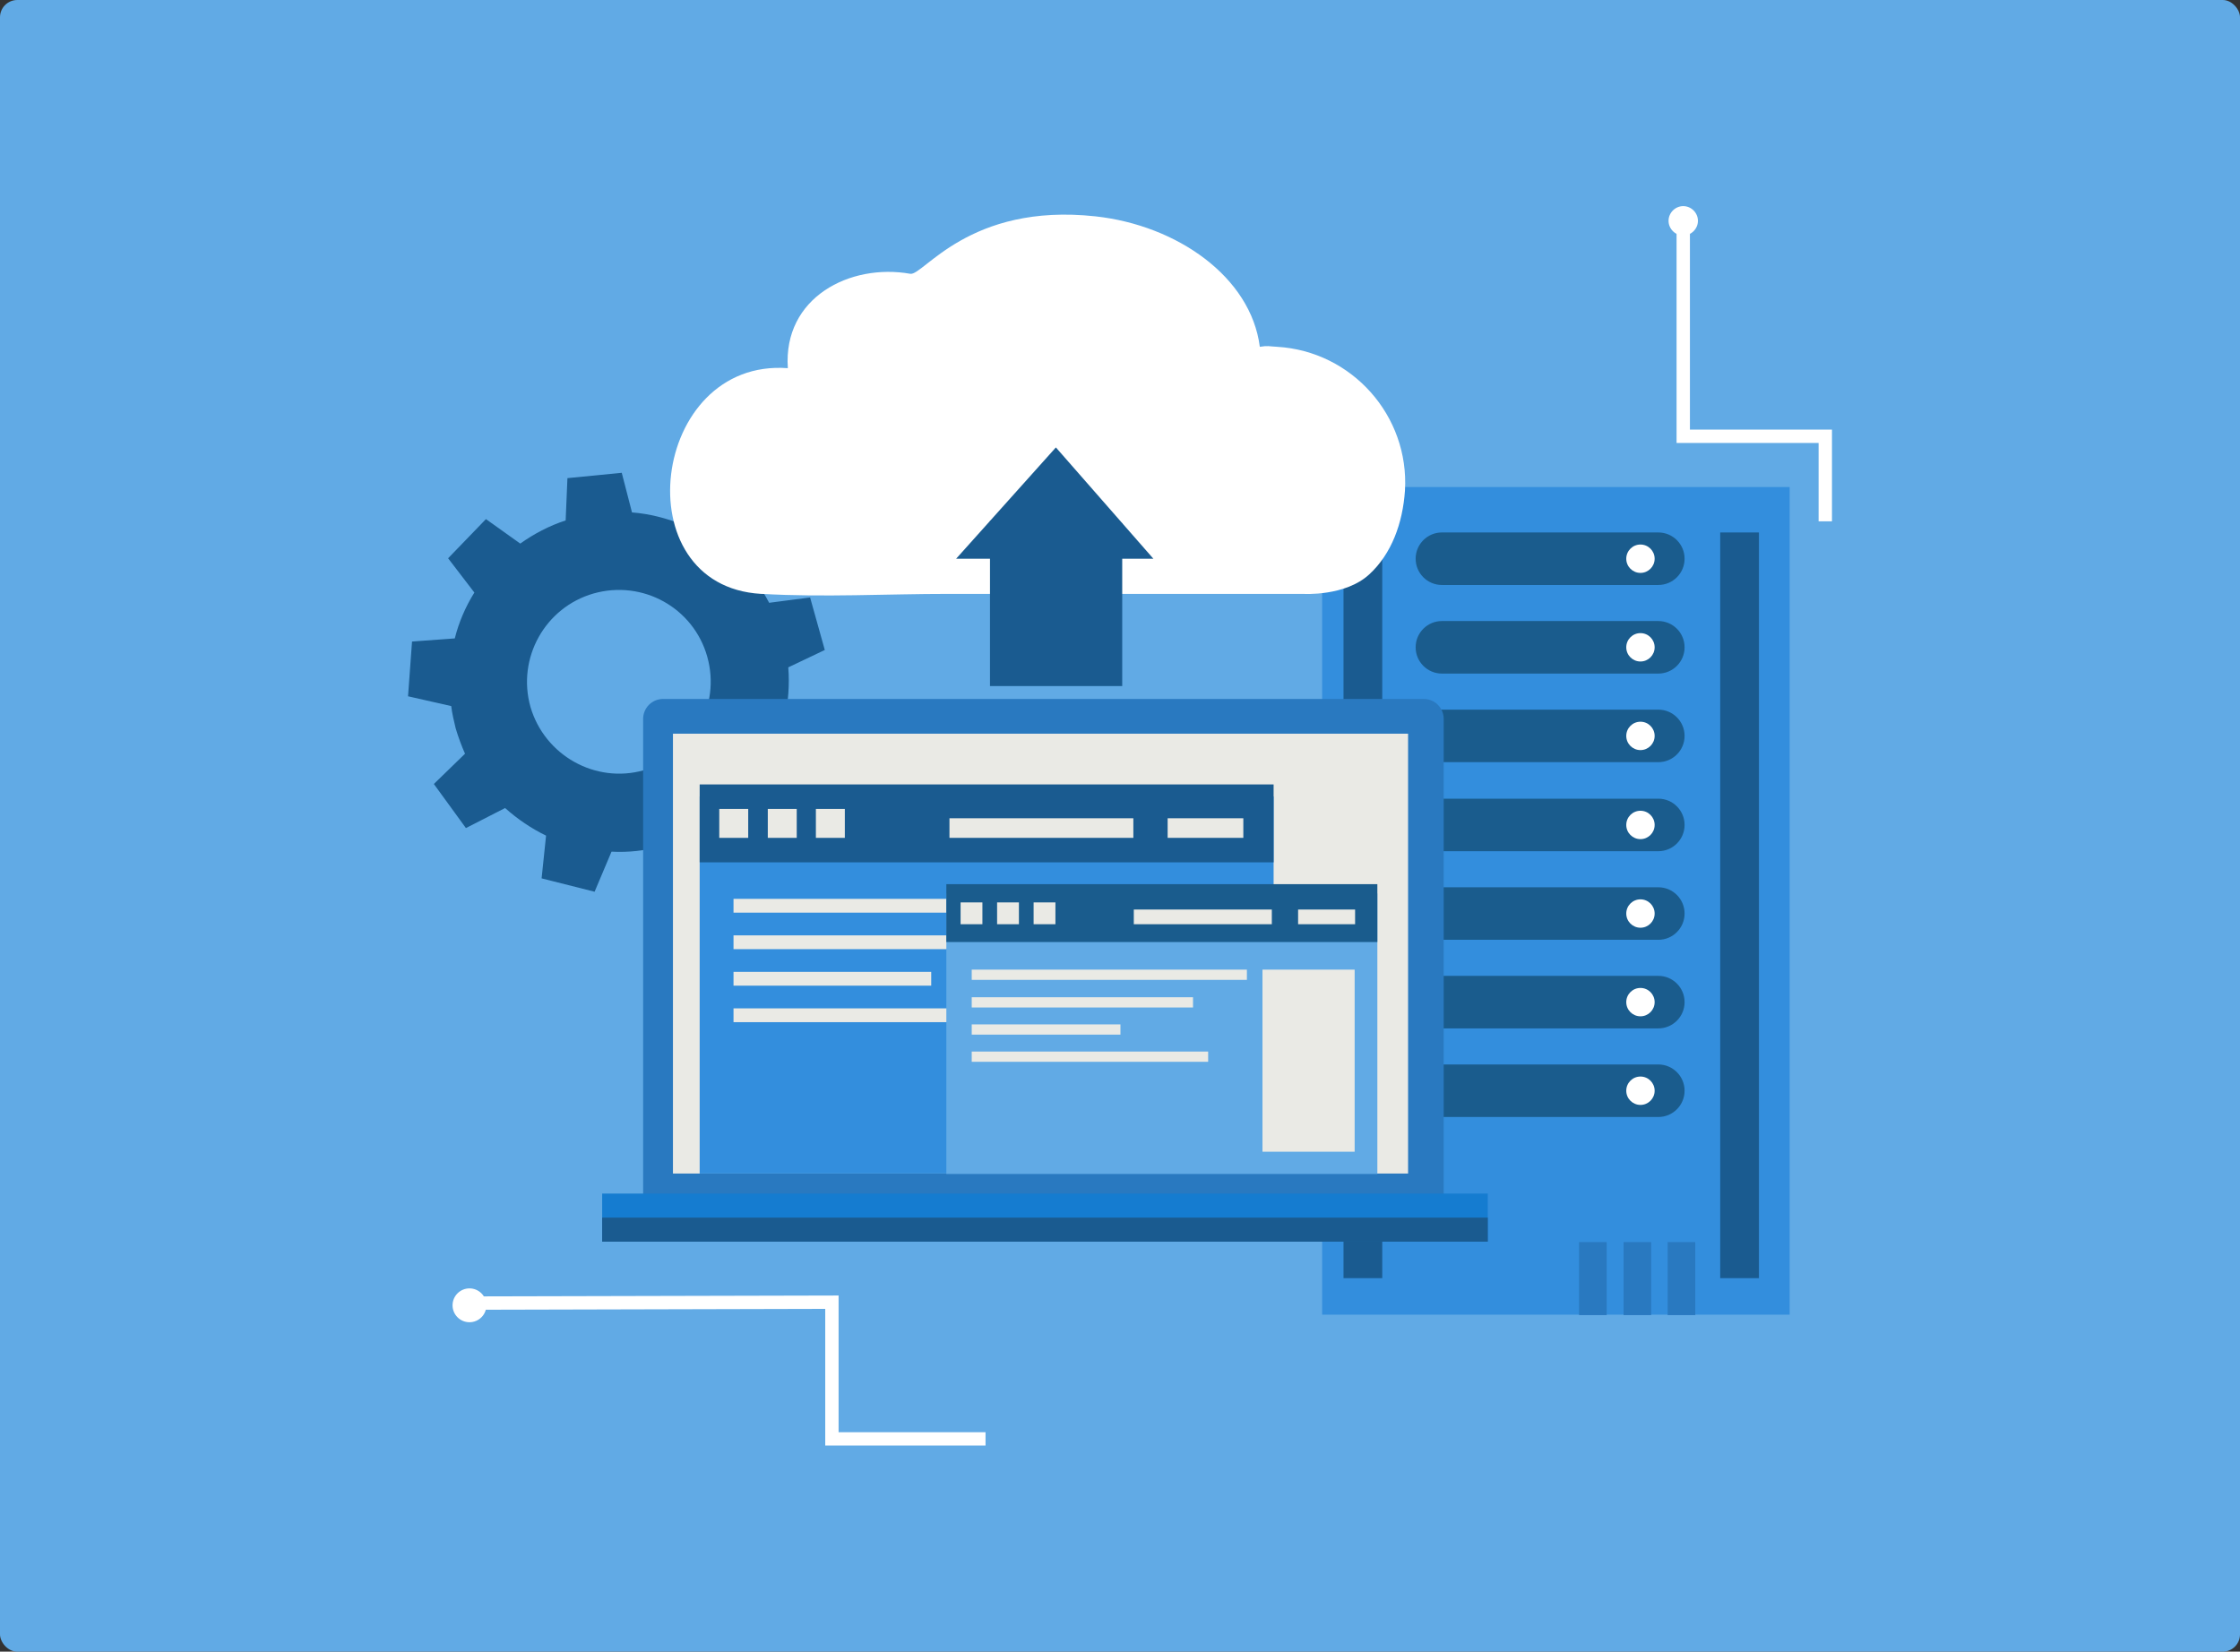 <svg width="518" height="382" viewBox="0 0 518 382" fill="none" xmlns="http://www.w3.org/2000/svg">
<rect x="0" y="0" width="518" height="382" fill="#333333" stroke="none"/>
<rect width="518" height="382" rx="4" fill="#61AAE5"/>
<path d="M190.734 150.329L187.336 138.179L177.863 139.415C176.009 135.811 173.538 132.516 170.655 129.736L174.671 121.293L164.271 114.188L157.784 121.293C154.078 119.851 150.165 118.821 146.149 118.513L143.781 109.349L131.219 110.584L130.807 120.366C126.998 121.602 123.497 123.455 120.305 125.72L112.376 120.057L103.624 129.118L109.699 137.046C107.64 140.341 106.096 143.945 105.169 147.652L95.284 148.373L94.357 161.038L104.345 163.303C104.551 165.053 104.963 166.701 105.375 168.451C105.993 170.51 106.713 172.467 107.537 174.32L100.329 181.322L107.743 191.515L116.804 186.882C119.687 189.456 122.879 191.618 126.277 193.266L125.247 203.151L137.5 206.24L141.413 196.973C145.223 197.179 149.135 196.767 152.945 195.737L158.505 203.768L169.831 198.311L166.948 188.941C170.14 186.47 172.817 183.587 175.186 180.395L184.35 182.969L189.498 171.437L181.467 166.289C182.29 162.376 182.599 158.36 182.29 154.345L190.734 150.329ZM148.929 178.13C137.706 181.322 125.968 174.732 122.673 163.509C119.481 152.182 126.071 140.444 137.294 137.252C148.62 134.06 160.359 140.547 163.551 151.874C166.742 163.2 160.153 174.938 148.929 178.13Z" fill="#1A5B90"/>
<path d="M413.86 112.643H305.746V304.057H413.86V112.643Z" fill="#338EDD"/>
<path d="M383.486 123.146H333.444C330.089 123.146 327.369 125.865 327.369 129.22C327.369 132.576 330.089 135.295 333.444 135.295H383.486C386.841 135.295 389.561 132.576 389.561 129.22C389.561 125.865 386.841 123.146 383.486 123.146Z" fill="#1A5C8D"/>
<path d="M383.486 143.635H333.444C330.089 143.635 327.369 146.355 327.369 149.71C327.369 153.065 330.089 155.785 333.444 155.785H383.486C386.841 155.785 389.561 153.065 389.561 149.71C389.561 146.355 386.841 143.635 383.486 143.635Z" fill="#1A5C8D"/>
<path d="M383.486 164.126H333.444C330.089 164.126 327.369 166.846 327.369 170.201C327.369 173.556 330.089 176.276 333.444 176.276H383.486C386.841 176.276 389.561 173.556 389.561 170.201C389.561 166.846 386.841 164.126 383.486 164.126Z" fill="#1A5C8D"/>
<path d="M383.486 184.719H333.444C330.089 184.719 327.369 187.439 327.369 190.794C327.369 194.149 330.089 196.869 333.444 196.869H383.486C386.841 196.869 389.561 194.149 389.561 190.794C389.561 187.439 386.841 184.719 383.486 184.719Z" fill="#1A5C8D"/>
<path d="M383.486 205.209H333.444C330.089 205.209 327.369 207.929 327.369 211.284C327.369 214.64 330.089 217.359 333.444 217.359H383.486C386.841 217.359 389.561 214.64 389.561 211.284C389.561 207.929 386.841 205.209 383.486 205.209Z" fill="#1A5C8D"/>
<path d="M383.486 225.699H333.444C330.089 225.699 327.369 228.419 327.369 231.774C327.369 235.129 330.089 237.849 333.444 237.849H383.486C386.841 237.849 389.561 235.129 389.561 231.774C389.561 228.419 386.841 225.699 383.486 225.699Z" fill="#1A5C8D"/>
<path d="M383.486 246.19H333.444C330.089 246.19 327.369 248.91 327.369 252.265C327.369 255.62 330.089 258.34 333.444 258.34H383.486C386.841 258.34 389.561 255.62 389.561 252.265C389.561 248.91 386.841 246.19 383.486 246.19Z" fill="#1A5C8D"/>
<path d="M371.542 287.272H365.158V304.159H371.542V287.272Z" fill="#2979C0"/>
<path d="M381.837 287.272H375.453V304.159H381.837V287.272Z" fill="#2979C0"/>
<path d="M392.032 287.272H385.648V304.159H392.032V287.272Z" fill="#2979C0"/>
<path d="M319.646 123.146H310.688V295.613H319.646V123.146Z" fill="#1A5B90"/>
<path d="M406.755 123.146H397.797V295.613H406.755V123.146Z" fill="#1A5B90"/>
<path d="M333.855 278.316V166.289C333.855 163.715 331.796 161.655 329.222 161.655H153.356C150.782 161.655 148.723 163.715 148.723 166.289V278.316H333.855Z" fill="#2979C0"/>
<path d="M325.618 169.687H155.621V271.417H325.618V169.687Z" fill="#EAEAE5"/>
<path d="M294.522 184.205H161.799V271.417H294.522V184.205Z" fill="#338EDD"/>
<path d="M294.522 181.425H161.799V199.444H294.522V181.425Z" fill="#1A5B90"/>
<path d="M262.087 189.25H219.562V193.78H262.087V189.25Z" fill="#EAEAE5"/>
<path d="M287.52 189.25H270.016V193.78H287.52V189.25Z" fill="#EAEAE5"/>
<path d="M173.023 187.088H166.33V193.781H173.023V187.088Z" fill="#EAEAE5"/>
<path d="M184.246 187.088H177.553V193.781H184.246V187.088Z" fill="#EAEAE5"/>
<path d="M195.367 187.088H188.674V193.781H195.367V187.088Z" fill="#EAEAE5"/>
<path d="M254.263 207.887H169.625V211.079H254.263V207.887Z" fill="#EAEAE5"/>
<path d="M237.788 216.331H169.625V219.523H237.788V216.331Z" fill="#EAEAE5"/>
<path d="M215.342 224.773H169.625V227.965H215.342V224.773Z" fill="#EAEAE5"/>
<path d="M242.319 233.216H169.625V236.408H242.319V233.216Z" fill="#EAEAE5"/>
<path d="M287.624 207.887H259.205V264.21H287.624V207.887Z" fill="#EAEAE5"/>
<path d="M318.513 206.651H218.842V271.52H318.513V206.651Z" fill="#61AAE5"/>
<path d="M318.513 204.489H218.842V217.874H318.513V204.489Z" fill="#1A5C8D"/>
<path d="M294.111 210.358H262.191V213.756H294.111V210.358Z" fill="#EAEAE5"/>
<path d="M313.365 210.358H300.186V213.756H313.365V210.358Z" fill="#EAEAE5"/>
<path d="M227.182 208.711H222.137V213.756H227.182V208.711Z" fill="#EAEAE5"/>
<path d="M235.625 208.711H230.58V213.756H235.625V208.711Z" fill="#EAEAE5"/>
<path d="M244.069 208.711H239.023V213.756H244.069V208.711Z" fill="#EAEAE5"/>
<path d="M288.344 224.258H224.711V226.627H288.344V224.258Z" fill="#EAEAE5"/>
<path d="M275.885 230.643H224.711V233.011H275.885V230.643Z" fill="#EAEAE5"/>
<path d="M259.102 236.923H224.711V239.291H259.102V236.923Z" fill="#EAEAE5"/>
<path d="M279.386 243.205H224.711V245.573H279.386V243.205Z" fill="#EAEAE5"/>
<path d="M313.263 224.258H291.949V266.371H313.263V224.258Z" fill="#EAEAE5"/>
<path d="M344.049 276.05H139.25V287.17H344.049V276.05Z" fill="#157CD0"/>
<path d="M344.049 281.611H139.25V287.171H344.049V281.611Z" fill="#1A5B90"/>
<path d="M423.642 120.571H420.553V102.449H387.707V51.069H390.796V99.36H423.642V120.571Z" fill="white"/>
<path d="M392.649 51.07C392.649 52.923 391.105 54.468 389.251 54.468C387.398 54.468 385.854 52.923 385.854 51.07C385.854 49.216 387.398 47.672 389.251 47.672C391.105 47.672 392.649 49.216 392.649 51.07Z" fill="white"/>
<path d="M227.904 334.328H190.836V302.718L108.566 302.924V299.835L193.925 299.629V331.239H227.904V334.328Z" fill="white"/>
<path d="M112.48 301.895C112.48 304.057 110.729 305.807 108.567 305.807C106.405 305.807 104.654 304.057 104.654 301.895C104.654 299.732 106.405 297.982 108.567 297.982C110.729 297.982 112.48 299.732 112.48 301.895Z" fill="white"/>
<path d="M176.009 137.355C176.112 137.355 176.112 137.355 176.215 137.355C190.527 138.179 205.046 137.355 219.358 137.355C246.747 137.355 274.033 137.355 301.422 137.355C301.422 137.355 311.1 137.973 316.661 132.825C321.809 128.089 324.383 120.984 324.898 113.467C325.928 96.169 312.645 81.239 295.347 80.209C293.287 80.106 293.287 79.9 291.331 80.209C289.272 64.044 272.179 52.1 253.337 50.04C224.094 46.848 213.489 63.838 210.503 63.323C196.602 60.852 181.055 68.78 182.187 85.152C150.474 82.784 143.987 135.502 176.009 137.355Z" fill="white"/>
<path d="M259.514 158.67H228.934V120.47L259.514 120.985V158.67Z" fill="#1A5B90"/>
<path d="M221.107 129.221H266.721L244.172 103.48L221.107 129.221Z" fill="#1A5B90"/>
<circle cx="379.355" cy="129.22" r="3.281" fill="white"/>
<circle cx="379.355" cy="149.71" r="3.281" fill="white"/>
<circle cx="379.355" cy="170.201" r="3.281" fill="white"/>
<circle cx="379.355" cy="190.794" r="3.281" fill="white"/>
<circle cx="379.355" cy="211.284" r="3.281" fill="white"/>
<circle cx="379.355" cy="231.774" r="3.281" fill="white"/>
<circle cx="379.355" cy="252.265" r="3.281" fill="white"/>
</svg>
